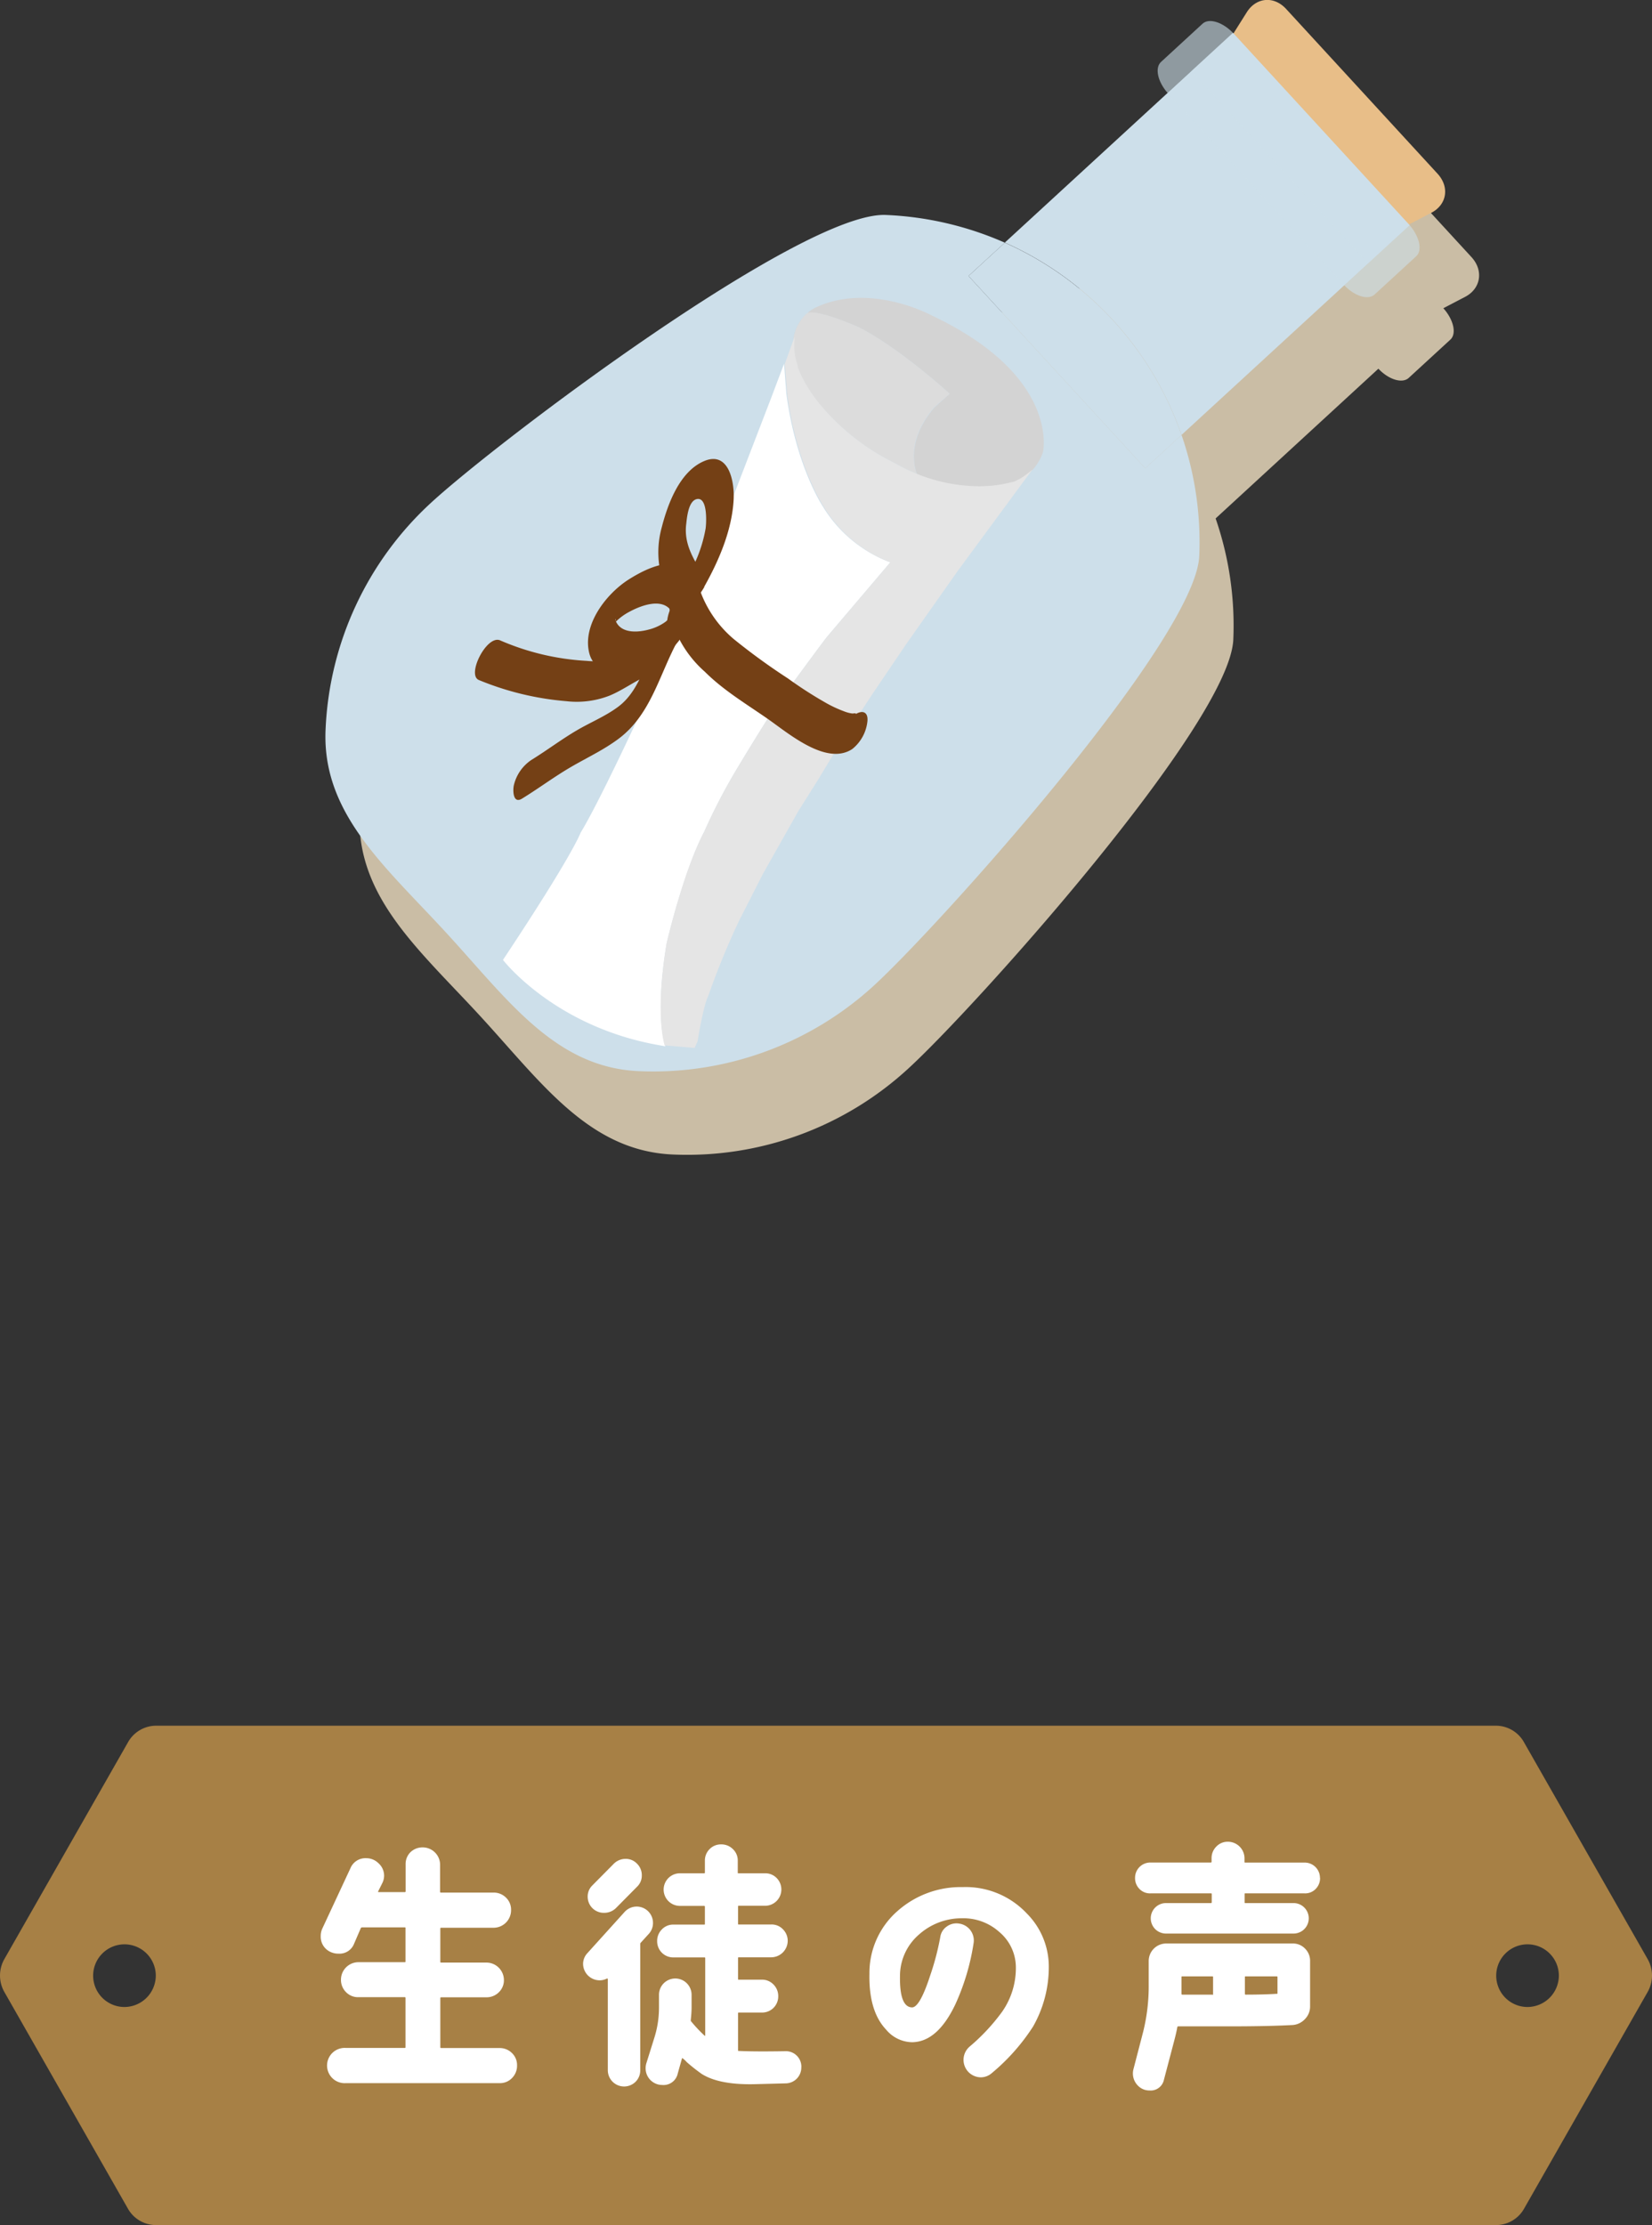 <svg xmlns="http://www.w3.org/2000/svg" viewBox="0 0 297.97 401.2"><rect x="0" y="0" width="297.97" height="401.2" fill="#333333" stroke="none"/><defs><style>.cls-1{isolation:isolate;}.cls-2{fill:#cabda5;mix-blend-mode:multiply;}.cls-3,.cls-5{fill:#cddfea;}.cls-4{fill:#e8be88;}.cls-5{opacity:0.6;}.cls-6{fill:none;}.cls-7{fill:#d3d3d3;}.cls-8{fill:#fff;}.cls-9{fill:#dcdcdc;}.cls-10{fill:#e5e5e5;}.cls-11{fill:#744015;}.cls-12{fill:#a78045;}</style></defs><title>アセット 1</title><g class="cls-1"><g id="レイヤー_2" data-name="レイヤー 2"><g id="レイヤー_1-2" data-name="レイヤー 1"><path class="cls-2" d="M265.41,46.36,238.14,16.69c-2.21-2.41-5.43-2.16-7.14.56l-2.42,3.84s0,0-.05-.05l-.06-.08h0c-1.89-2-4.32-2.72-5.47-1.66l-7.5,6.9c-1.16,1.05-.61,3.54,1.19,5.58h0l-29.36,27a59.29,59.29,0,0,0-21.47-5c-15.11-.64-70,40.83-82,51.87a58.89,58.89,0,0,0-19,41c-.64,15.11,10.81,24.64,21.85,36.66s19.58,24.22,34.68,24.86a58.88,58.88,0,0,0,42.47-15.53c12-11,58-62.24,58.59-77.35a59.1,59.1,0,0,0-3.19-21.81l29.36-27c1.89,2,4.32,2.71,5.47,1.66l7.51-6.9c1.15-1.06.6-3.54-1.2-5.59h0l-.07-.07a.1.1,0,0,1,0,0l4-2.09C267.1,52,267.62,48.77,265.41,46.36Z"/><path class="cls-3" d="M216.31,100.24a59.16,59.16,0,0,0-3.2-21.82l-6.54,6L174.69,49.76l6.55-6a59.24,59.24,0,0,0-21.47-5c-15.1-.64-70,40.83-82,51.87a58.91,58.91,0,0,0-19.05,41c-.64,15.1,10.82,24.64,21.85,36.65s19.58,24.22,34.69,24.86a58.9,58.9,0,0,0,42.46-15.52C169.72,166.55,215.67,115.34,216.31,100.24Z"/><path class="cls-4" d="M228.15,54a8.14,8.14,0,0,1-9.2-1.69L207.79,40.13a8.15,8.15,0,0,1-.91-9.32l18-28.6c1.71-2.71,4.93-3,7.14-.55l27.27,29.66c2.21,2.41,1.69,5.6-1.16,7.07Z"/><path class="cls-3" d="M206.57,84.44l6.54-6a59.11,59.11,0,0,0-31.87-34.68l-6.55,6Z"/><path class="cls-3" d="M222.52,6.08a1.83,1.83,0,0,1-.13-.16L181.24,43.74a59.11,59.11,0,0,1,31.87,34.68L254.26,40.6l-.14-.13Z"/><path class="cls-5" d="M254.13,40.46,222.52,6.07c-1.9-2.07-4.43-2.88-5.61-1.8l-7.5,6.9c-1.15,1.06-.61,3.54,1.19,5.59l4.28-3.93,31.87,34.68-4.28,3.93c1.89,2,4.32,2.72,5.47,1.66l7.51-6.9C256.63,45.12,256,42.53,254.13,40.46Z"/><path class="cls-5" d="M214.88,12.83l-4.28,3.93.13.15,31.6,34.39.14.14,4.28-3.93Z"/><path class="cls-6" d="M161.08,83.34a31.36,31.36,0,0,0,14,4.27,37.42,37.42,0,0,1-9.12-2.13A45.57,45.57,0,0,1,161.08,83.34Z"/><path class="cls-7" d="M145.6,56.47c2-.72,9.3,2.55,9.3,2.55C162.37,62.82,171.29,71,171.29,71l-2.72,2.45c-6,7-2.94,12.58-2.94,12.58a36.24,36.24,0,0,0,9.15,2.08,23.2,23.2,0,0,0,7.76-.86c.22-.08.43-.17.65-.27l.54-.27a9.36,9.36,0,0,0,4.39-5.17s3.18-13.73-20.19-24.72c0,0-11.06-6-20.9-1.33a7.58,7.58,0,0,0-4,5.95l0,.18A7.93,7.93,0,0,1,145.6,56.47Z"/><path class="cls-7" d="M145.59,69.68a29.28,29.28,0,0,0,3.48,4.57A30.26,30.26,0,0,1,145.24,69Z"/><path class="cls-8" d="M120.25,170.08s3-12.91,6.77-20.11a105.8,105.8,0,0,1,6.14-11.75s6.74-11.24,8.19-12.82c0,0,6.57-9,7.86-10.62l11.21-13.19.18-.19a24.09,24.09,0,0,1-12.22-10.14s-4.79-7.14-6.54-20.24l-.42-5.43-.19.5-2.14,5.67-7.7,20s-12.74,30.75-16.4,37.9c0,0-7,15.14-10.27,20.49,0,0-1.28,3.79-14,22.93,0,0,9.26,12.07,28.18,15.38l1.08.2,0-.15C119.62,187.52,118.25,182.08,120.25,170.08Z"/><path class="cls-9" d="M143.24,61.26a10.89,10.89,0,0,0,.58,4.64l0,.28a21.53,21.53,0,0,0,1.74,3.5,29.28,29.28,0,0,0,3.48,4.57v0a40.74,40.74,0,0,0,12,9.07,35.86,35.86,0,0,0,4.3,2.09c-.59-1.59-1.69-6.33,3.19-12L171.29,71S162.37,62.82,154.9,59c0,0-7.28-3.27-9.3-2.55a7.83,7.83,0,0,0-2.42,4.32l0,.28Z"/><path class="cls-10" d="M127.76,179.54a141.1,141.1,0,0,1,5.51-13.45l4.35-8.54L144,146.24l3.63-5.77,3.68-6.1,6-9.16,6.09-9,9.39-13.33,9-12.22,4.42-6a15.74,15.74,0,0,1-2.25,1.67l-.53.26-.39.19-.26.08a23.51,23.51,0,0,1-7.7.77,30.51,30.51,0,0,1-9.67-2.18,35.86,35.86,0,0,1-4.3-2.09,40.74,40.74,0,0,1-12-9.07v0a29.28,29.28,0,0,1-3.48-4.57,21.53,21.53,0,0,1-1.74-3.5l0-.28a10.89,10.89,0,0,1-.58-4.64l0-.19,0-.28v-.11l-1.94,5.41.19-.5.42,5.43c1.75,13.1,6.54,20.24,6.54,20.24A24.09,24.09,0,0,0,160.6,101.4l-.18.19-11.21,13.19c-1.29,1.62-7.86,10.62-7.86,10.62-1.45,1.58-8.19,12.82-8.19,12.82A105.8,105.8,0,0,0,127,150c-3.81,7.2-6.77,20.11-6.77,20.11-2,12-.63,17.44-.35,18.39l.06,0,5.35.45.53-1.18S126.86,181.26,127.76,179.54Z"/><path class="cls-11" d="M120.81,110.08a43.05,43.05,0,0,0,1.86,5.44,20.35,20.35,0,0,0,4.47,5.61c3.38,3.37,7.49,5.81,11.38,8.52,3.7,2.58,10.54,8.48,15.2,5.41a7.39,7.39,0,0,0,2.74-5.05c.14-1.69-.93-2-2.21-1.2.46-.3-.36-.16-.5-.16a5.62,5.62,0,0,1-1.45-.37,22.3,22.3,0,0,1-3.6-1.7,73.32,73.32,0,0,1-6.56-4.24,114.48,114.48,0,0,1-9.83-7.14,20.54,20.54,0,0,1-6.57-10.42c-1-3.28-5.59,3.11-4.93,5.3Z"/><path class="cls-11" d="M127,105.83c2.66-4.73,5-10.16,5.32-15.65.2-3.37-.89-9-5.41-7-4.34,1.9-6.47,7.7-7.55,11.9a16.82,16.82,0,0,0,1.85,13.28c1.28,2.2,5.83-4.25,4.57-6.43-1.38-2.37-2.37-4.69-2-7.49.13-1.21.4-4.12,1.9-4.45,2-.43,1.73,4.34,1.59,5.32a25.17,25.17,0,0,1-3.35,8.81c-.49.87-1.74,3.67-.37,4.42s3-1.85,3.5-2.72Z"/><path class="cls-11" d="M125.33,103.35c-3.39-3.46-8.57-1-12,1.18-4,2.57-8.24,8.06-7.08,13.09,1,4.43,6.41,3.86,9.7,2.72,4.91-1.69,9.17-6.87,9.33-12.13,0-1.56-.89-2.23-2.21-1.2a7.4,7.4,0,0,0-2.74,5c0,1,.15-.08.41-.48.13-.19-.62.53-.68.57a8.89,8.89,0,0,1-3.14,1.44c-1.81.48-4.51.67-5.64-1.14-.73-1.17.26-.9-.6.11a10.19,10.19,0,0,1,2.88-2.22c1.84-1,5.36-2.4,7.17-.56,2,2.08,6.18-4.78,4.57-6.42Z"/><path class="cls-11" d="M119.2,113.67c-2.42,4.38-3.45,10.5-7.56,13.66-2.3,1.76-5.08,2.88-7.57,4.34-2.8,1.64-5.4,3.61-8.17,5.32a7.57,7.57,0,0,0-3.21,4.57c-.21.85-.2,3.46,1.45,2.45,3-1.84,5.8-3.94,8.82-5.7s6-3.12,8.77-5.22c5.78-4.43,7.25-11.67,10.6-17.72.48-.88,1.75-3.67.37-4.42s-3,1.85-3.5,2.72Z"/><path class="cls-11" d="M118.63,114.81c-2,.85-3.74,2-5.62,3a13,13,0,0,1-7.19,1.35,45.35,45.35,0,0,1-15.6-3.69c-2.4-1.07-6.07,6.15-3.88,7.13a52.43,52.43,0,0,0,15.81,3.83,16.28,16.28,0,0,0,7.79-1c2.42-1,4.53-2.61,6.93-3.65,1.66-.72,2.79-2.92,3.21-4.57.27-1.07.24-3.17-1.45-2.44Z"/><path class="cls-12" d="M297.19,359.16l-22.3,39.09a5.8,5.8,0,0,1-5.05,2.95H28.13a5.81,5.81,0,0,1-5.05-2.95L.78,359.16a6,6,0,0,1,0-5.91l22.3-39.09a5.82,5.82,0,0,1,5.05-3H269.84a5.81,5.81,0,0,1,5.05,3l22.3,39.09A6,6,0,0,1,297.19,359.16Zm-269.09-3a5.65,5.65,0,1,0-5.65,5.72A5.68,5.68,0,0,0,28.1,356.2Zm253.07,0a5.65,5.65,0,1,0-5.65,5.72A5.68,5.68,0,0,0,281.17,356.2Z"/><path class="cls-8" d="M93.26,372.43a3.12,3.12,0,0,1-.9,2.25,3,3,0,0,1-2.23.93l-27.78,0a3.18,3.18,0,1,1,0-6.35H73a.12.12,0,0,0,.14-.14v-8.87a.12.12,0,0,0-.14-.14H64.63a3,3,0,0,1-2.23-.92,3.12,3.12,0,0,1-.9-2.26,3.16,3.16,0,0,1,3.13-3.13H73c.1,0,.14,0,.14-.14v-6c0-.1,0-.14-.14-.14H65.34a.36.36,0,0,0-.24.09l-1.23,2.85a2.82,2.82,0,0,1-2.84,1.8,3.25,3.25,0,0,1-1.38-.29,3,3,0,0,1-1.8-2.89,3.14,3.14,0,0,1,.28-1.33l5.08-10.9a2.92,2.92,0,0,1,2.84-1.8,3.12,3.12,0,0,1,2.23.92,3,3,0,0,1,1,2.21,3,3,0,0,1-.33,1.37l-.76,1.52q0,.09.09.09l4.74,0a.12.12,0,0,0,.14-.14v-4.88A3,3,0,0,1,74,334a3.12,3.12,0,0,1,2.25-.9,3.14,3.14,0,0,1,3.13,3.13v4.88a.13.13,0,0,0,.14.14H89a3.12,3.12,0,0,1,2.26.9,3,3,0,0,1,.92,2.23A3.16,3.16,0,0,1,89,347.59H79.56a.12.12,0,0,0-.14.14v6a.12.12,0,0,0,.14.14h8.16A3.16,3.16,0,0,1,90.89,357a3,3,0,0,1-.92,2.23,3.12,3.12,0,0,1-2.25.9H79.56a.13.13,0,0,0-.14.14v8.87a.13.13,0,0,0,.14.14H90.09a3.12,3.12,0,0,1,2.25.9A3,3,0,0,1,93.26,372.43Z"/><path class="cls-8" d="M117,348.72l-1.43,1.57a.32.32,0,0,0-.09.24v22.75a2.88,2.88,0,0,1-.85,2.09,2.94,2.94,0,0,1-5-2.09V356.83a.15.15,0,0,0-.14-.09,2.87,2.87,0,0,1-1.38.33,3,3,0,0,1-2.94-2.94,2.84,2.84,0,0,1,.76-1.94l6.73-7.45a2.94,2.94,0,0,1,5.12,2A2.9,2.9,0,0,1,117,348.72Zm-2-8.62L111.14,344a3,3,0,0,1-2.18.9A2.9,2.9,0,0,1,106,342a2.76,2.76,0,0,1,.8-2l3.84-3.88a3,3,0,0,1,2.18-.95,2.78,2.78,0,0,1,2.09.88,2.88,2.88,0,0,1,.85,2.1A2.75,2.75,0,0,1,115,340.1Zm29.53,32.61a2.85,2.85,0,0,1-2.84,2.94l-5.31.14c-4.39.13-7.67-.49-9.81-1.84a32.28,32.28,0,0,1-2.71-2.14,4.4,4.4,0,0,0-.71-.66c-.09-.06-.14-.06-.14,0l-.76,2.7a2.62,2.62,0,0,1-2.8,2.09,3,3,0,0,1-3-3,3.09,3.09,0,0,1,.14-.94L118,367.5a18,18,0,0,0,.86-5.55v-2.27a2.94,2.94,0,1,1,5.88,0V362q0,.85-.15,2.28a.33.33,0,0,0,.1.23,25.44,25.44,0,0,0,2.42,2.56c.06,0,.09,0,.09,0V353.09c0-.1,0-.15-.14-.15h-5.6a2.9,2.9,0,0,1-2.93-2.94,2.92,2.92,0,0,1,.85-2.11,2.8,2.8,0,0,1,2.08-.87H127c.09,0,.14,0,.14-.1v-3.13a.13.13,0,0,0-.14-.14h-4.36a2.94,2.94,0,1,1,0-5.88H127a.12.12,0,0,0,.14-.14V335.5a2.88,2.88,0,0,1,.85-2.09,2.84,2.84,0,0,1,2.09-.85,2.91,2.91,0,0,1,2.11.85,2.8,2.8,0,0,1,.88,2.09v2.13c0,.1,0,.14.09.14H138a2.85,2.85,0,0,1,2.09.86,2.94,2.94,0,0,1-2.09,5h-4.79c-.06,0-.09.05-.09.14v3.13c0,.07,0,.1.09.1h5.93a2.79,2.79,0,0,1,2.08.87,2.93,2.93,0,0,1,.86,2.11,3,3,0,0,1-2.94,2.94h-5.93q-.09,0-.09.15v3.74c0,.1,0,.14.09.14h4.22a2.83,2.83,0,0,1,2.09.88,2.92,2.92,0,0,1,.85,2.11,2.9,2.9,0,0,1-2.94,2.94h-4.22c-.06,0-.09.05-.09.14v6.64c0,.09,0,.14.09.14,2,.1,4.82.11,8.39.05a2.79,2.79,0,0,1,2.94,2.84Z"/><path class="cls-8" d="M189.17,354.7a21.65,21.65,0,0,1-2.84,10.71,36.83,36.83,0,0,1-7.44,8.39,3,3,0,0,1-2,.76,3.15,3.15,0,0,1-2-5.54,35.66,35.66,0,0,0,5.88-6.31,13.73,13.73,0,0,0,2.46-8.06,8.34,8.34,0,0,0-3-6.31,9.7,9.7,0,0,0-6.71-2.46,11.55,11.55,0,0,0-7.77,2.94,9.86,9.86,0,0,0-3.42,7.49q-.09,5.6,2.18,5.64c.92,0,2-1.88,3.23-5.64a47.64,47.64,0,0,0,1.85-7,2.79,2.79,0,0,1,1.18-1.94,2.94,2.94,0,0,1,2.23-.53,3.07,3.07,0,0,1,2.61,3.51,41.59,41.59,0,0,1-3.27,11q-3.23,6.83-7.83,6.88a6.23,6.23,0,0,1-4.69-2.28q-3.14-3.32-3-10.05a14.82,14.82,0,0,1,5.07-11.33,17.18,17.18,0,0,1,11.76-4.31A15.11,15.11,0,0,1,185.19,345,13.56,13.56,0,0,1,189.17,354.7Z"/><path class="cls-8" d="M236.3,361.76a3.21,3.21,0,0,1-.93,2.3,3.33,3.33,0,0,1-2.25,1.07q-4.41.24-11.47.24h-9.1a.19.19,0,0,0-.19.09c-.1.6-.3,1.5-.62,2.7l-1.8,6.83a2.44,2.44,0,0,1-2.61,1.94,2.85,2.85,0,0,1-2.11-.9,3.09,3.09,0,0,1-.78-2.94l1.75-6.73a34.15,34.15,0,0,0,1-8.63v-4.12a3.16,3.16,0,0,1,3.17-3.18h22.81a3,3,0,0,1,2.23.93,3.08,3.08,0,0,1,.9,2.25Zm1.8-23.18a2.75,2.75,0,0,1-.78,2,2.62,2.62,0,0,1-2,.81H224.59c-.07,0-.1,0-.1.09V343c0,.09,0,.14.1.14h8.72a2.75,2.75,0,0,1,0,5.5h-23a2.75,2.75,0,1,1,0-5.5h8.1c.1,0,.15-.05.15-.14v-1.52q0-.09-.15-.09h-10.9a2.62,2.62,0,0,1-2-.81,2.75,2.75,0,0,1-.78-2,2.75,2.75,0,0,1,2.75-2.75h10.9c.1,0,.15-.05.15-.14v-.62a2.92,2.92,0,0,1,.85-2.11,2.82,2.82,0,0,1,2.09-.88,3,3,0,0,1,3,3v.62c0,.09,0,.14.1.14h10.76a2.75,2.75,0,0,1,2.75,2.75Zm-19.3,21V356.5c0-.1,0-.14-.14-.14h-5.45c-.06,0-.1,0-.1.14v3a.13.13,0,0,0,.15.15c1.17,0,3,0,5.4,0C218.76,359.72,218.8,359.68,218.8,359.58Zm11.62-.19V356.5a.12.12,0,0,0-.14-.14h-5.65c-.06,0-.09,0-.09.14v3c0,.1.05.15.14.15q3.18,0,5.64-.15C230.39,359.53,230.42,359.49,230.42,359.39Z"/></g></g></g></svg>